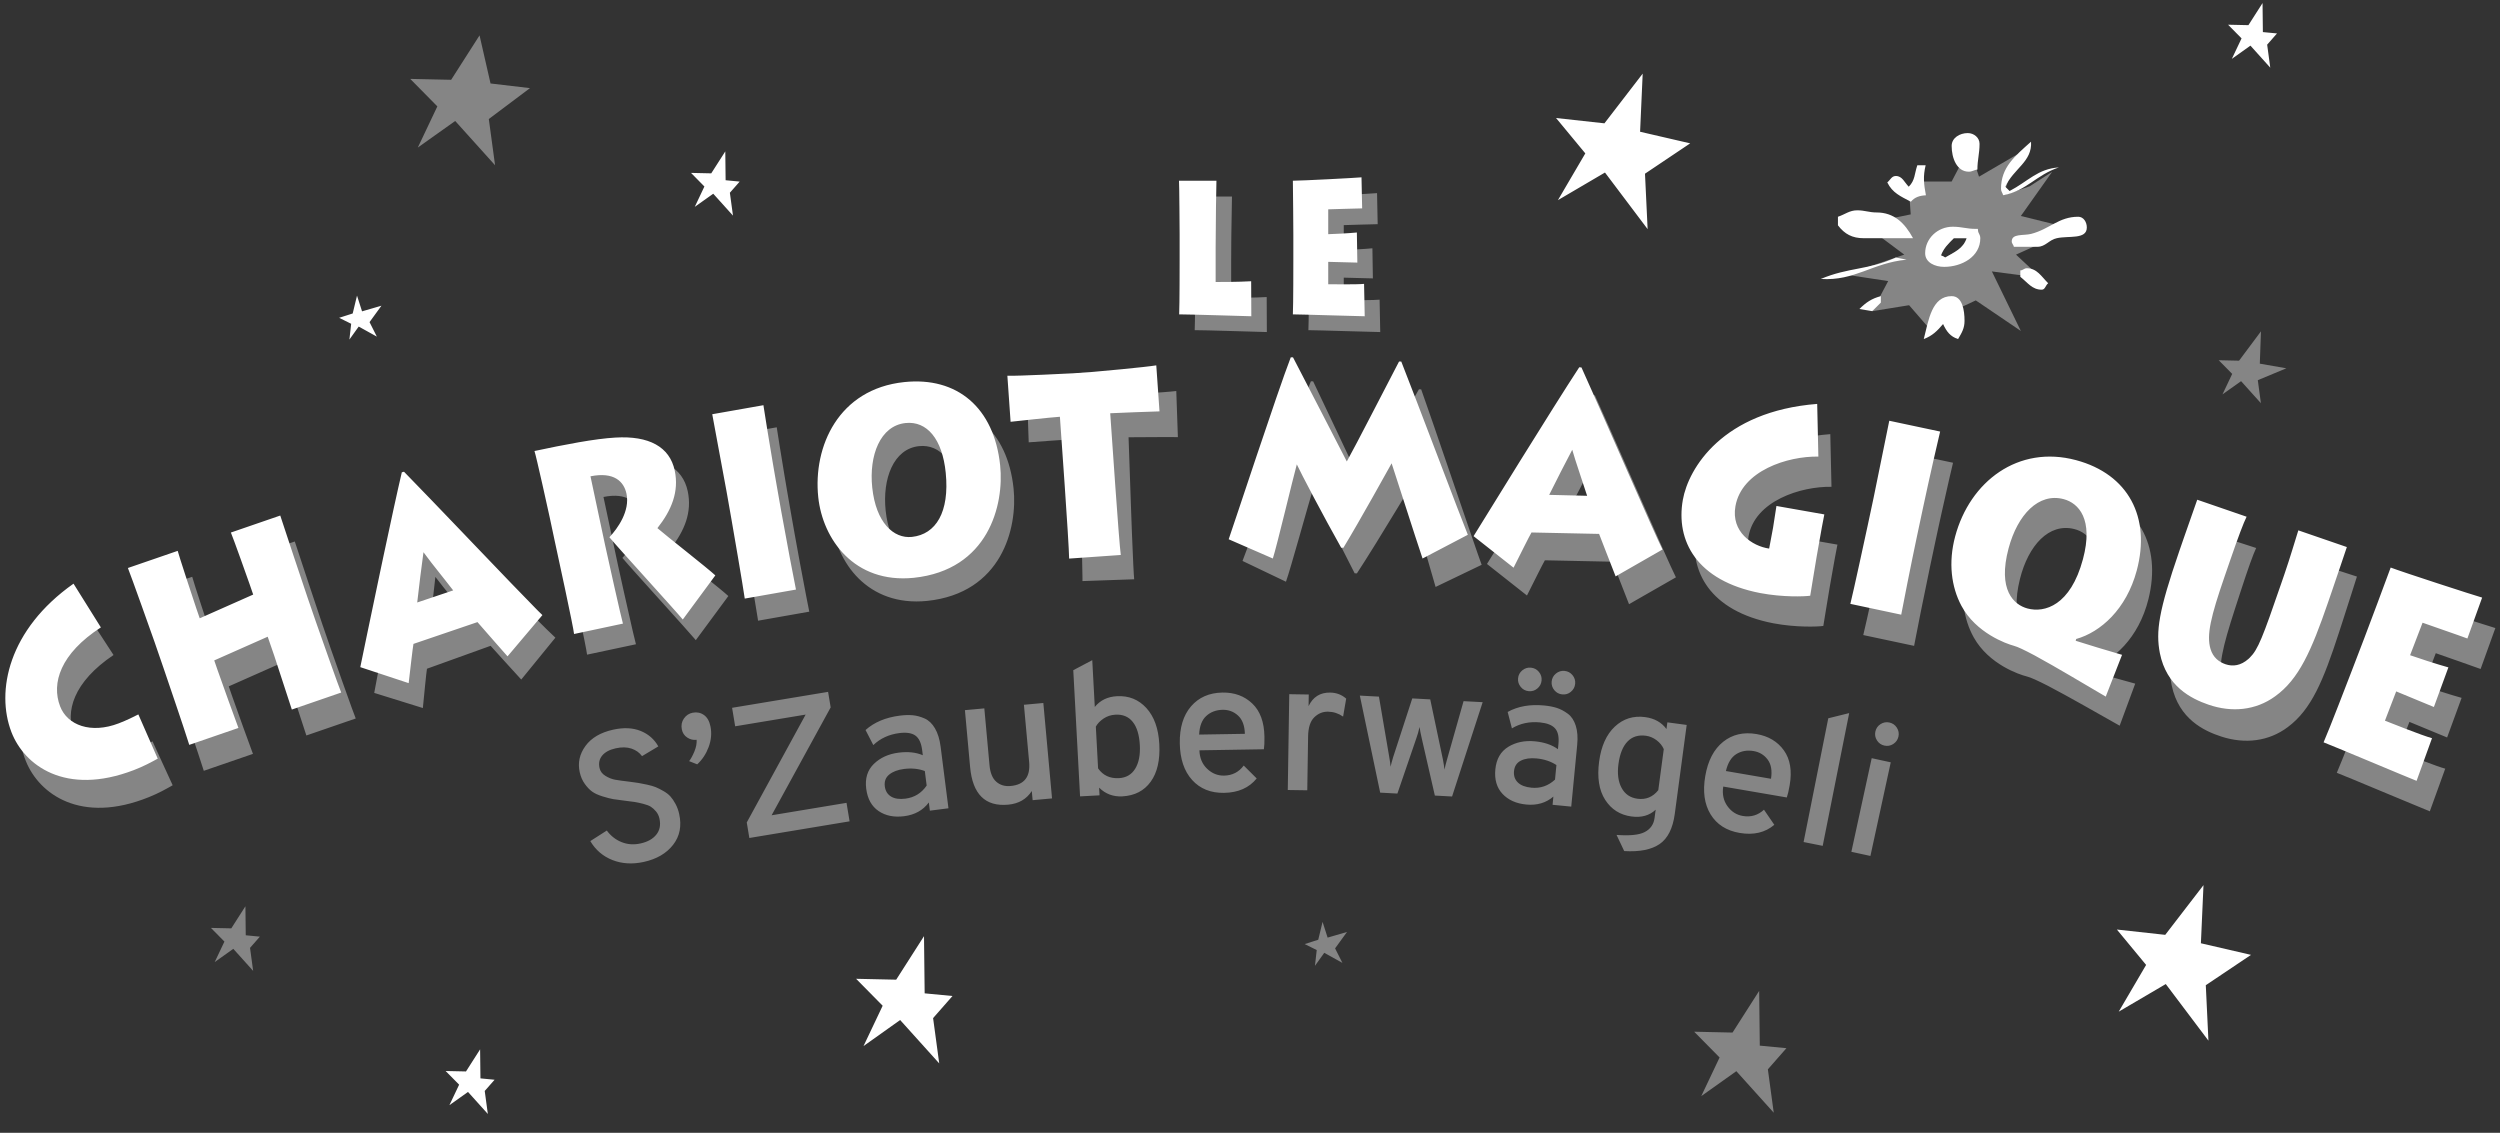 <?xml version="1.0" encoding="UTF-8"?>
<svg xmlns="http://www.w3.org/2000/svg" xmlns:xlink="http://www.w3.org/1999/xlink" width="320px" height="145px" viewBox="0 0 320 145" version="1.1">
  <rect x="0" y="0" width="320" height="145" fill="#333333" stroke="none"/>
  <title>CM-Logo-W</title>
  <g id="CM-Logo-W" stroke="none" stroke-width="1" fill="none" fill-rule="evenodd">
    <g id="Group" fill="#FFFFFF">
      <path d="M307.7,76.547 C308.091,76.698 309.005,77.012 310.16,77.399 L310.757,77.598 C314.032,78.689 318.693,80.192 319.407,80.391 L317.518,85.631 C317.074,85.46 315.972,85.074 314.848,84.682 L314.329,84.502 C313.128,84.084 312.013,83.699 311.78,83.609 L310.184,87.769 C310.719,87.974 313.859,88.999 315.087,89.326 L313.231,94.397 C312.9,94.27 311.982,93.887 311.029,93.488 L310.508,93.271 C309.56,92.874 308.675,92.504 308.405,92.401 L306.966,96.15 C307.314,96.284 308.493,96.755 309.749,97.237 L310.29,97.443 C311.371,97.853 312.43,98.237 312.99,98.39 L311.016,103.851 C310.554,103.673 308.121,102.656 305.559,101.586 L304.554,101.167 C302.101,100.143 299.75,99.164 299.111,98.919 C299.834,97.281 302.421,90.537 302.7,89.813 L304.321,85.59 C304.514,85.085 307.377,77.472 307.7,76.547 Z M10.933,78.305 L14.531,83.841 C9.399,87.298 8.302,91.091 9.49,94.032 C10.464,96.442 13.494,97.512 17.032,96.082 C18.097,95.651 18.91,95.214 19.523,94.893 L22.102,100.513 C21.223,101.014 20.315,101.526 19.065,102.031 C10.34,105.556 5.01,101.629 3.317,97.436 C1.217,92.242 2.692,84.329 10.933,78.305 Z M37.733,69.309 C37.968,70.084 40.964,79.047 41.228,79.813 L42.327,83.004 C42.397,83.207 43.101,85.209 43.833,87.272 L44.043,87.862 C44.741,89.824 45.412,91.692 45.535,91.966 L39.214,94.142 C38.921,93.22 37.667,89.376 37.156,87.832 L37.056,87.529 C37.012,87.399 36.98,87.302 36.96,87.245 L36.125,84.818 L29.281,87.854 L29.676,89.001 C30.171,90.438 32.098,95.772 32.378,96.497 L26.085,98.663 C25.967,98.273 25.691,97.43 25.346,96.393 L25.182,95.902 C24.986,95.315 24.774,94.683 24.56,94.049 L24.348,93.419 C23.641,91.325 22.964,89.339 22.825,88.934 L21.64,85.487 C21.452,84.945 18.547,76.77 18.229,76.023 L24.604,73.829 C24.746,74.423 26.786,80.609 26.984,81.184 L27.424,82.46 L34.267,79.426 L33.806,78.086 C33.62,77.543 31.709,72.168 31.412,71.486 L37.733,69.309 Z M282.43,68.076 L288.79,70.143 C288.408,70.942 287.759,72.754 286.81,75.675 L286.1,77.857 C284.432,82.994 283.899,85.375 284.466,87.158 C284.813,88.229 285.564,88.792 286.411,89.066 C287.365,89.376 288.384,89.21 289.329,88.346 C289.37,88.308 289.411,88.269 289.451,88.229 L289.569,88.109 C290.574,87.05 291.154,85.42 293.354,78.653 L293.749,77.434 C294.469,75.22 295.08,72.968 295.439,71.771 L301.686,73.801 C301.457,74.508 300.692,76.956 299.867,79.493 L299.388,80.968 C297.386,87.132 295.855,90.822 292.834,93.071 C290.396,94.904 287.353,95.264 284.325,94.279 C282.087,93.553 278.904,92.022 277.989,87.785 C277.414,85.007 277.721,82.481 280.254,74.682 L280.819,72.948 C281.015,72.343 281.28,71.542 281.542,70.755 L281.714,70.235 C282.027,69.295 282.311,68.446 282.43,68.076 Z M266.987,62.694 C273.696,64.368 276.714,69.816 274.999,76.694 C273.758,81.671 270.502,84.65 267.402,85.581 L267.344,85.81 C269.268,86.396 271.014,86.865 273.308,87.506 L271.317,92.889 C268.41,91.259 265.053,89.309 262.124,87.779 C260.757,87.09 259.963,86.718 259.407,86.579 C258.516,86.357 254.58,85.063 252.638,81.587 C251.31,79.204 250.843,76.097 251.685,72.722 C253.448,65.649 259.556,60.842 266.987,62.694 Z M53.054,63.584 C53.553,64.076 54.116,64.635 54.727,65.244 L56.049,66.567 C57.304,67.824 58.687,69.217 60.094,70.634 L60.697,71.243 C60.883,71.43 61.068,71.617 61.254,71.804 L61.809,72.364 C63.844,74.416 65.836,76.426 67.466,78.058 L68.111,78.704 C69.567,80.159 70.653,81.228 71.09,81.621 L66.72,86.982 C65.464,85.623 63.229,83.138 62.796,82.665 L54.652,85.598 C54.562,86.114 54.295,88.93 54.125,90.628 L47.9,88.692 C48.078,87.734 49.005,82.804 50.04,77.424 L50.181,76.688 C50.205,76.565 50.229,76.442 50.253,76.319 L50.421,75.449 C50.477,75.158 50.533,74.868 50.589,74.578 L50.758,73.71 C51.543,69.671 52.306,65.831 52.78,63.663 L53.054,63.584 Z M88.03,62.872 C88.605,65.58 87.615,67.964 85.813,70.245 C86.303,70.673 87.683,71.776 89.132,72.936 L89.713,73.401 C91.262,74.643 92.766,75.857 93.229,76.293 L89.061,81.942 L88.951,81.81 C88.388,81.146 86.722,79.295 84.946,77.324 L84.422,76.743 C82.321,74.411 80.2,72.059 79.666,71.413 C80.719,70.292 82.325,68.052 81.855,65.842 C81.525,64.289 80.283,63.001 77.245,63.612 L79.113,72.393 C79.303,73.285 80.298,77.758 80.915,80.442 L81.026,80.923 C81.221,81.761 81.362,82.348 81.401,82.466 L75.144,83.796 C75.117,83.413 74.601,80.906 74.044,78.283 L73.899,77.597 C73.315,74.853 72.731,72.172 72.658,71.832 L72.083,69.126 C71.872,68.136 70.293,60.983 70.077,60.375 C73.922,59.556 77.836,58.794 80.445,58.652 C84.732,58.397 87.383,59.836 88.03,62.872 Z M243.479,57.847 L249.989,59.231 C249.88,59.646 249.243,62.415 248.581,65.4 L248.452,65.98 L248.26,66.852 L248.134,67.43 C248.009,68.006 247.887,68.571 247.772,69.111 L247.015,72.677 C246.362,75.743 245.307,81.073 245.051,82.431 L245.007,82.671 L238.497,81.288 C238.862,79.847 240.532,72.126 240.714,71.268 L241.473,67.704 C241.591,67.143 243.311,58.639 243.479,57.847 Z M258.55,74.122 C257.212,79.493 259.351,81.348 261.105,81.786 C263.304,82.334 266.604,81.314 268.089,75.352 C269.372,70.211 267.42,68.194 265.5,67.716 C262.27,66.91 259.629,69.799 258.55,74.122 Z M55.729,73.842 C55.513,75.588 55.235,78.267 55.04,80.289 L59.617,78.661 C59.292,78.254 58.94,77.823 58.583,77.388 L58.046,76.734 C57.15,75.645 56.277,74.584 55.729,73.842 Z M234.279,55.569 L234.43,62.312 C230.508,62.238 224.614,64.112 223.812,68.665 C223.231,71.956 225.969,73.775 228.128,74.087 L228.626,71.433 C228.796,70.469 228.898,69.561 229.062,68.632 L235.192,69.712 C234.936,71.005 234.801,71.768 234.625,72.765 L234.196,75.191 C233.974,76.456 233.509,79.424 233.385,80.121 C232.638,80.228 229.883,80.327 227.007,79.785 C218.809,78.203 216.16,73.074 217.079,67.854 C217.795,63.8 222.168,56.518 234.279,55.569 Z M99.425,54.694 L99.452,54.882 C99.567,55.664 99.974,58.217 100.429,60.941 L100.528,61.527 C100.561,61.723 100.594,61.919 100.627,62.115 L100.726,62.7 C100.842,63.381 100.958,64.052 101.07,64.686 L101.702,68.275 C101.884,69.304 102.118,70.583 102.36,71.882 L102.472,72.481 C102.976,75.178 103.482,77.805 103.587,78.293 L97.031,79.45 L96.994,79.191 C96.877,78.408 96.612,76.805 96.326,75.111 L96.218,74.473 C95.821,72.128 95.415,69.782 95.336,69.331 L94.702,65.739 C94.602,65.176 93.011,56.647 92.87,55.85 L99.425,54.694 Z M203.86,50.57 L204.145,50.595 C205.161,52.834 206.613,56.12 208.114,59.53 L208.566,60.555 L208.935,61.393 L209.249,62.107 C211.654,67.572 213.939,72.763 214.519,73.898 L208.515,77.336 C207.831,75.616 206.634,72.497 206.399,71.899 L197.746,71.718 C197.477,72.169 196.218,74.701 195.452,76.226 L190.333,72.188 C191.34,70.547 200.637,55.472 203.86,50.57 Z M129.737,62.519 C130.27,67.588 128.233,75.912 118.675,76.917 C111.052,77.684 107.019,71.966 106.455,66.595 C105.773,60.117 109.038,52.748 117.455,51.864 C124.245,51.151 128.962,55.135 129.737,62.519 Z M167.796,48.804 L168.083,48.814 C168.757,50.218 169.827,52.478 170.91,54.77 L171.251,55.493 C172.674,58.506 174.048,61.425 174.498,62.377 C175.122,61.353 176.608,58.73 178.114,56.057 L178.544,55.293 C179.76,53.133 180.937,51.037 181.626,49.827 L181.911,49.838 C182.681,51.995 184.073,56.055 185.472,60.148 L185.761,60.995 C187.543,66.211 189.267,71.272 189.653,72.296 L183.755,75.129 C183.447,74.105 182.913,72.247 182.351,70.276 L182.163,69.616 L182.081,69.326 L181.916,68.746 C181.122,65.952 180.374,63.301 180.223,62.813 C179.976,63.218 178.092,66.361 176.197,69.421 L175.862,69.96 C175.084,71.212 174.32,72.422 173.683,73.393 L173.396,73.382 C171.325,69.392 168.515,63.553 168.092,62.525 C167.831,63.351 167.16,65.731 166.466,68.171 L166.246,68.942 C165.552,71.378 164.875,73.715 164.603,74.46 L159.041,71.8 C159.305,71.143 160.999,66.564 162.865,61.586 L163.114,60.92 C163.156,60.809 163.198,60.698 163.24,60.586 L163.542,59.783 C165.254,55.229 166.985,50.694 167.796,48.804 Z M150.564,50.05 L150.769,55.953 C150.701,55.951 150.558,55.95 150.36,55.949 L150.096,55.948 L150.023,55.948 L148.721,55.947 L148.501,55.948 L148.05,55.949 C146.453,55.952 144.709,55.961 144.455,55.97 L144.782,65.348 C144.802,65.911 144.823,66.505 144.846,67.109 L144.869,67.714 L144.904,68.623 C145.007,71.236 145.119,73.675 145.176,74.148 L138.553,74.379 C138.554,74.33 138.555,74.27 138.556,74.197 L138.556,73.948 C138.551,72.871 138.486,70.425 138.408,67.92 L138.387,67.267 C138.362,66.505 138.337,65.748 138.312,65.033 L138.004,56.195 C136.628,56.244 132.561,56.554 131.675,56.619 L131.468,50.716 C131.825,50.74 132.597,50.75 133.537,50.752 L134.064,50.752 C136.499,50.748 139.666,50.7 139.879,50.693 L142.373,50.605 C142.918,50.587 149.163,50.233 150.564,50.05 Z M117.631,57.106 C114.377,57.448 112.933,61.265 113.364,65.36 C113.837,69.858 116.102,71.928 118.441,71.682 C121.523,71.358 123.27,68.494 122.773,63.488 C122.346,59.156 120.371,56.818 117.631,57.106 Z M202.963,61.13 C202.137,62.683 200.918,65.084 200.011,66.902 L204.868,67.022 C204.234,65.036 203.358,62.554 202.963,61.13 Z M289.403,42.411 L289.256,46.549 L292.655,47.141 L288.999,48.663 L289.396,51.609 L286.858,48.789 L284.477,50.482 L285.721,47.86 L283.995,46.109 L286.599,46.167 L289.403,42.411 Z M176.262,24.72 L176.343,28.695 C175.586,28.695 172.369,28.816 172.001,28.816 L172.001,31.997 C172.411,31.997 174.766,31.876 175.668,31.781 L175.729,35.635 C175.177,35.635 172.452,35.539 172.001,35.539 L172.001,38.406 C172.278,38.406 173.253,38.419 174.259,38.418 L174.761,38.416 C175.51,38.411 176.213,38.395 176.589,38.358 L176.671,42.503 C175.933,42.503 168.541,42.262 167.475,42.262 C167.501,41.72 167.516,40.477 167.525,39.185 L167.528,38.588 C167.532,37.892 167.534,37.211 167.535,36.645 L167.536,36.015 L167.536,35.925 L167.536,31.995 C167.534,31.311 167.494,25.83 167.475,25.154 C168.622,25.154 175.503,24.792 176.262,24.72 Z M157.693,25.153 C157.679,25.501 157.642,27.584 157.616,29.839 L157.61,30.382 C157.609,30.473 157.608,30.564 157.607,30.655 L157.602,31.241 C157.594,32.116 157.589,32.969 157.589,33.708 L157.589,38.118 L158.006,38.117 C158.898,38.115 160.782,38.101 162.137,38.021 L162.157,42.502 C161.905,42.502 159.918,42.439 157.819,42.377 L157.218,42.36 C155.413,42.307 153.64,42.261 152.921,42.261 C152.967,41.273 152.977,37.959 152.98,36.244 L152.98,31.914 C152.976,30.946 152.937,25.583 152.9,25.153 L157.693,25.153 Z M252.076,18.906 L253.313,22.615 L258.258,19.73 L256.402,24.998 L259.788,23.85 L262.672,21.996 L258.67,27.647 L265.352,29.295 L258.05,32.592 L261.231,35.565 L254.961,34.742 L258.67,42.364 L252.9,38.45 L249.811,39.892 L247.044,42.159 L244.364,39.067 L239.651,39.829 L241.686,35.977 L236.242,35.153 L243.747,32.592 L238.507,28.678 L244.571,27.442 L244.32,23.9 L244.983,24.674 L245.396,23.232 L249.811,23.232 L252.076,18.906 Z M251.735,30.491 L250.086,30.491 C249.333,31.246 248.816,31.725 248.439,32.687 C248.644,32.757 248.782,32.825 248.988,32.963 C250.224,32.242 251.288,31.83 251.735,30.491 Z M61.382,4.527 L62.788,10.685 L67.838,11.28 L62.568,15.235 L63.369,21.153 L58.265,15.485 L53.479,18.887 L55.98,13.618 L52.51,10.099 L57.747,10.214 L61.382,4.527 Z M221.765,132.168 L225.174,126.832 L225.253,133.841 L228.663,134.167 L226.287,136.874 L227.039,142.427 L222.252,137.111 L217.762,140.303 L220.107,135.358 L216.853,132.059 L221.765,132.168 Z M29.606,118.829 L31.414,116 L31.456,119.716 L33.265,119.891 L32.004,121.327 L32.403,124.273 L29.863,121.451 L27.482,123.145 L28.726,120.522 L27,118.772 L29.606,118.829 Z M168.736,120.286 L169.288,118 L169.935,120.014 L172.418,119.29 L170.892,121.391 L171.828,123.25 L169.505,121.961 L168.314,123.625 L168.541,121.605 L167,120.842 L168.736,120.286 Z" id="Combined-Shape" fill-opacity="0.4"></path>
      <path d="M150.911,23.131 C150.953,23.589 150.992,29.637 150.992,30.022 L150.992,33.227 C150.992,33.806 150.992,38.963 150.932,40.239 C152.571,40.239 159.678,40.48 160.169,40.48 L160.149,35.999 C158.51,36.096 156.092,36.096 155.602,36.096 L155.602,31.686 C155.602,28.649 155.684,23.686 155.704,23.131 L150.911,23.131 Z M174.601,36.336 C173.637,36.432 170.544,36.384 170.013,36.384 L170.013,33.516 C170.464,33.516 173.188,33.613 173.74,33.613 L173.679,29.759 C172.778,29.854 170.423,29.975 170.013,29.975 L170.013,26.795 C170.381,26.795 173.598,26.673 174.355,26.673 L174.272,22.698 C173.515,22.77 166.633,23.132 165.487,23.132 C165.507,23.829 165.547,29.636 165.547,30.023 L165.547,33.252 C165.547,33.807 165.547,38.964 165.487,40.24 C166.551,40.24 173.944,40.481 174.683,40.481 L174.601,36.336 Z M9.411,74.709 L12.912,80.308 C7.72,83.674 6.556,87.446 7.694,90.409 C8.624,92.835 11.637,93.957 15.199,92.588 C16.27,92.177 17.091,91.754 17.709,91.444 L20.19,97.107 C19.301,97.593 18.386,98.09 17.127,98.574 C8.342,101.944 3.081,97.927 1.461,93.705 C-0.547,88.474 1.065,80.588 9.411,74.709 Z M35.873,65.989 C36.109,66.764 39.105,75.728 39.369,76.494 L40.468,79.685 C40.538,79.887 41.241,81.889 41.974,83.953 L42.183,84.543 C42.881,86.505 43.552,88.373 43.674,88.646 L37.355,90.823 C37.008,89.729 35.31,84.531 35.101,83.924 L34.265,81.499 L27.422,84.533 L27.817,85.682 C28.312,87.119 30.239,92.452 30.519,93.177 L24.226,95.343 C24.111,94.962 23.843,94.144 23.508,93.136 L23.319,92.569 C23.157,92.083 22.984,91.567 22.807,91.044 L22.489,90.099 C21.782,88.005 21.105,86.019 20.966,85.613 L19.78,82.167 C19.593,81.624 16.687,73.451 16.37,72.704 L22.744,70.51 C22.81,70.779 23.267,72.204 23.764,73.733 L24.065,74.654 C24.564,76.182 25.035,77.602 25.124,77.863 L25.564,79.141 L32.408,76.105 L31.946,74.766 C31.76,74.223 29.849,68.848 29.552,68.165 Z M51.711,60.381 C53.577,62.286 56.346,65.172 59.153,68.102 L60.088,69.08 L60.749,69.77 C64.042,73.21 67.159,76.464 68.676,77.991 L68.942,78.257 C69.148,78.462 69.312,78.622 69.429,78.731 L64.964,84.014 C64.553,83.553 64.036,82.966 63.514,82.37 L63.165,81.972 C62.241,80.916 61.369,79.914 61.116,79.629 L52.923,82.418 C52.824,82.934 52.508,85.745 52.309,87.441 L46.117,85.394 C46.321,84.401 47.411,79.113 48.595,73.498 L48.778,72.632 L49.053,71.33 C49.972,66.996 50.886,62.769 51.433,60.455 L51.711,60.381 Z M86.364,60.228 C86.939,62.936 85.951,65.32 84.148,67.601 C85.228,68.544 90.609,72.749 91.563,73.65 L87.397,79.298 C86.484,78.18 79.068,70.061 78.002,68.769 C79.054,67.648 80.66,65.409 80.19,63.197 C79.859,61.646 78.619,60.357 75.581,60.967 L77.447,69.75 C77.714,71.005 79.574,79.339 79.736,79.822 L73.479,81.152 C73.452,80.769 72.935,78.262 72.379,75.638 L72.233,74.953 C71.688,72.392 71.143,69.886 71.014,69.288 L70.992,69.189 L70.417,66.481 C70.412,66.455 70.405,66.425 70.398,66.391 L70.343,66.138 C70.19,65.435 69.877,64.012 69.544,62.531 L69.411,61.937 C68.964,59.958 68.519,58.033 68.411,57.73 C72.256,56.912 76.17,56.15 78.78,56.009 C83.066,55.753 85.718,57.191 86.364,60.228 Z M54.205,70.683 C53.959,72.426 53.635,75.1 53.404,77.118 L58.009,75.57 C57.691,75.157 57.347,74.721 56.998,74.279 L56.471,73.615 C55.595,72.511 54.741,71.435 54.205,70.683 Z M97.721,51.865 C97.723,51.879 97.725,51.895 97.727,51.914 L97.761,52.144 C97.911,53.148 98.409,56.252 98.923,59.285 L99.023,59.871 C99.139,60.552 99.255,61.222 99.367,61.856 L99.999,65.447 C100.586,68.771 101.72,74.705 101.884,75.465 L95.328,76.62 C95.127,75.148 93.784,67.365 93.631,66.501 L92.999,62.911 C92.951,62.642 92.564,60.558 92.157,58.367 L92.04,57.74 C91.632,55.543 91.234,53.402 91.167,53.021 Z M116.722,68.725 C114.384,68.97 112.119,66.901 111.646,62.403 C111.215,58.308 112.658,54.491 115.912,54.148 C118.651,53.861 120.628,56.199 121.055,60.531 C121.551,65.537 119.805,68.4 116.722,68.725 M116.957,73.96 C126.514,72.955 128.552,64.631 128.019,59.562 C127.243,52.178 122.527,48.194 115.737,48.907 C107.32,49.79 104.055,57.159 104.736,63.638 C105.301,69.009 109.334,74.727 116.957,73.96 M143.46,71.037 C143.356,70.369 143.003,65.723 142.761,62.256 L142.107,52.897 C142.564,52.863 147.87,52.662 148.416,52.657 L148.004,46.766 C146.611,46.999 140.382,47.569 139.837,47.607 L137.347,47.782 C137.034,47.802 130.241,48.142 128.943,48.098 L129.356,53.99 C130.241,53.895 134.293,53.441 135.667,53.345 L136.284,62.168 C136.54,65.837 136.846,70.62 136.849,71.5 L143.46,71.037 Z M162.923,71.489 C163.439,69.903 165.504,61.195 165.993,59.44 C166.453,60.453 169.464,66.192 171.672,70.106 L171.96,70.106 C174.111,66.563 177.784,59.913 178.128,59.305 C178.445,60.216 181.17,68.79 182.087,71.489 L187.883,68.452 C187.109,66.596 181.341,51.273 179.363,46.278 L179.076,46.278 C177.555,49.18 173.509,57.078 172.391,59.069 C171.502,57.347 167.255,49.079 165.504,45.737 L165.219,45.737 C163.555,50.024 157.758,67.676 157.271,69.026 L162.923,71.489 Z M198.295,63.342 C199.203,61.524 200.42,59.123 201.248,57.569 C201.642,58.993 202.519,61.475 203.151,63.461 L198.295,63.342 Z M193.736,72.665 C194.502,71.141 195.76,68.608 196.031,68.157 L204.683,68.339 C204.918,68.936 206.115,72.056 206.8,73.777 L212.802,70.337 C211.769,68.315 205.326,53.42 202.428,47.034 L202.144,47.009 C198.92,51.911 189.624,66.987 188.617,68.627 L193.736,72.665 Z M232.948,68.897 C233.123,67.9 233.257,67.136 233.514,65.844 L227.384,64.764 C227.221,65.693 227.119,66.601 226.948,67.565 L226.451,70.219 C224.292,69.907 221.552,68.087 222.135,64.797 C222.937,60.244 228.831,58.37 232.751,58.444 L232.601,51.7 C220.489,52.65 216.118,59.932 215.402,63.987 C214.483,69.205 217.132,74.334 225.329,75.916 C228.206,76.458 230.96,76.36 231.708,76.253 C231.832,75.556 232.296,72.588 232.519,71.323 L232.948,68.897 Z M246.12,65.119 C246.963,61.158 248.183,55.827 248.337,55.239 L241.827,53.856 C241.659,54.647 239.939,63.15 239.821,63.712 L239.062,67.275 C238.88,68.135 237.21,75.854 236.846,77.295 L243.356,78.679 C243.489,77.913 244.66,71.987 245.363,68.685 L246.12,65.119 Z M257.101,70.178 C258.254,65.875 260.946,63.032 264.16,63.893 C266.072,64.407 267.987,66.457 266.617,71.575 C265.027,77.509 261.71,78.473 259.519,77.885 C257.774,77.418 255.668,75.525 257.101,70.178 L257.101,70.178 Z M271.623,83.818 C269.341,83.137 267.602,82.636 265.689,82.019 L265.75,81.791 C268.867,80.914 272.174,77.992 273.501,73.036 C275.337,66.19 272.415,60.69 265.736,58.899 C258.338,56.918 252.147,61.618 250.261,68.661 C249.361,72.018 249.773,75.134 251.059,77.539 C252.94,81.048 256.852,82.412 257.738,82.649 C258.294,82.797 259.081,83.183 260.434,83.896 C263.338,85.477 266.66,87.486 269.536,89.165 L271.623,83.818 Z M306.007,72.647 C307.506,73.222 316.688,76.204 317.714,76.491 L315.826,81.729 C314.834,81.349 310.57,79.893 310.088,79.707 L308.491,83.867 C309.026,84.072 312.167,85.099 313.394,85.425 L311.538,90.497 C311.207,90.369 310.289,89.986 309.336,89.587 L308.815,89.37 C307.867,88.973 306.982,88.603 306.712,88.5 L305.273,92.248 C305.969,92.516 309.99,94.133 311.297,94.488 L309.323,99.949 C308.861,99.772 306.429,98.755 303.867,97.685 L302.862,97.266 C300.409,96.242 298.057,95.264 297.419,95.019 C298.141,93.379 300.729,86.636 301.008,85.911 L302.627,81.688 C302.822,81.185 305.683,73.571 306.007,72.647 Z M281.246,63.964 L287.565,66.14 C287.17,66.934 286.491,68.734 285.491,71.637 L284.743,73.807 C282.985,78.913 282.411,81.286 282.948,83.077 C283.275,84.153 284.017,84.73 284.857,85.02 C285.807,85.347 286.83,85.2 287.788,84.352 C287.81,84.333 287.83,84.314 287.851,84.295 L287.973,84.179 C289.031,83.137 289.622,81.585 291.982,74.73 L292.399,73.518 C293.157,71.315 293.806,69.075 294.186,67.885 L300.397,70.023 C300.156,70.726 299.348,73.161 298.48,75.682 L297.975,77.15 C295.865,83.277 294.27,86.94 291.208,89.135 C288.741,90.926 285.691,91.232 282.681,90.196 C280.457,89.43 277.301,87.844 276.46,83.592 C275.933,80.804 276.284,78.284 278.953,70.529 L279.548,68.806 C280.052,67.338 280.993,64.699 281.246,63.964 Z M45.145,40.125 L45.697,37.839 L46.343,39.853 L48.827,39.129 L47.301,41.23 L48.237,43.089 L45.914,41.8 L44.723,43.464 L44.95,41.444 L43.409,40.68 L45.145,40.125 Z M91.039,22.189 L92.837,19.378 L92.879,23.07 L94.678,23.244 L93.423,24.671 L93.821,27.598 L91.295,24.796 L88.929,26.478 L90.164,23.872 L88.45,22.131 L91.039,22.189 Z M287.798,3.22 L289.606,0.391 L289.648,4.107 L291.457,4.28 L290.196,5.717 L290.595,8.663 L288.056,5.842 L285.675,7.535 L286.92,4.913 L285.192,3.162 L287.798,3.22 Z M277.15,119.66 L282.047,113.298 L281.715,120.738 L288.128,122.223 L282.342,126.107 L282.679,133.204 L277.219,125.958 L271.195,129.494 L274.703,123.509 L270.958,118.98 L277.15,119.66 Z M205.367,15.786 L210.264,9.424 L209.932,16.864 L216.345,18.349 L210.559,22.233 L210.896,29.33 L205.436,22.084 L199.412,25.62 L202.92,19.634 L199.175,15.106 L205.367,15.786 Z M114.712,125.4 L118.273,119.827 L118.356,127.148 L121.919,127.489 L119.436,130.317 L120.221,136.117 L115.218,130.563 L110.529,133.898 L112.981,128.734 L109.581,125.286 L114.712,125.4 Z M59.647,137.146 L61.455,134.314 L61.497,138.032 L63.306,138.207 L62.045,139.643 L62.444,142.588 L59.905,139.768 L57.524,141.461 L58.769,138.839 L57.041,137.089 L59.647,137.146 Z M252.009,21.977 C252.456,21.977 252.696,21.737 253.108,21.703 C253.108,20.433 253.382,19.677 253.382,18.406 C253.382,17.617 252.662,17.034 251.872,17.034 C250.841,17.034 249.812,17.651 249.812,18.681 C249.812,20.227 250.464,21.977 252.009,21.977 M257.227,24.45 L256.677,23.899 C257.74,21.566 260.145,20.707 259.973,18.133 C257.914,19.986 256.129,21.395 256.129,24.174 C256.129,24.517 256.334,24.688 256.403,24.998 C259.425,24.415 260.626,22.389 263.543,21.428 C260.831,21.6 259.595,23.213 257.227,24.45 M244.593,25.822 C245.075,25.239 245.728,25.033 246.517,24.998 C246.242,23.522 246.139,22.595 246.482,21.153 L245.417,21.153 C245.041,22.252 245.144,23.076 244.319,23.899 C243.77,23.351 243.496,22.527 242.671,22.527 C242.123,22.527 241.985,23.008 241.573,23.351 C242.226,24.688 243.291,25.136 244.593,25.822 M240.2,27.195 C239.239,27.195 238.689,26.92 237.729,26.92 C236.732,26.92 236.184,27.435 235.257,27.745 L235.257,28.842 C236.115,29.976 237.111,30.491 238.551,30.491 L244.868,30.491 C243.804,28.534 242.432,27.195 240.2,27.195 M266.014,27.744 C263.509,27.744 262.376,29.322 259.974,29.942 C258.977,30.182 257.502,29.873 257.502,30.903 C257.502,31.177 257.741,31.349 257.776,31.589 L260.797,31.589 C261.829,31.589 262.272,30.697 263.269,30.49 C264.779,30.147 267.113,30.697 267.113,29.117 C267.113,28.431 266.701,27.744 266.014,27.744 M233.06,35.708 C237.453,35.984 239.651,33.649 244.044,33.238 L242.671,32.964 C239.17,34.575 236.631,34.198 233.06,35.708 M259.424,34.335 C259.08,34.335 258.943,34.61 258.601,34.61 L258.601,35.433 C259.561,36.189 260.11,37.081 261.345,37.081 C261.792,37.081 261.827,36.497 262.169,36.258 C261.278,35.367 260.727,34.335 259.424,34.335 M239.651,39.828 L240.748,38.73 L240.748,37.906 C239.582,38.214 238.862,38.695 238.004,39.553 L239.651,39.828 Z M249.813,37.906 C247.272,37.906 246.86,40.961 246.242,43.398 C247.341,42.985 247.958,42.368 248.714,41.476 C249.16,42.437 249.641,43.088 250.636,43.398 C251.116,42.575 251.46,42.024 251.46,41.064 C251.46,39.691 251.184,37.906 249.813,37.906 M248.988,32.963 C248.782,32.825 248.644,32.757 248.439,32.687 C248.816,31.725 249.333,31.246 250.086,30.491 L251.735,30.491 C251.288,31.83 250.224,32.242 248.988,32.963 M253.202,29.627 L253.165,29.295 L252.834,29.295 C252.296,29.295 251.884,29.23 251.449,29.164 C251.004,29.094 250.545,29.021 249.95,29.021 C248.004,29.021 246.42,30.543 246.42,32.412 C246.42,33.611 247.68,34.158 248.852,34.158 C251.095,34.158 253.479,32.873 253.479,30.491 C253.479,30.213 253.373,30.011 253.295,29.861 C253.248,29.771 253.211,29.698 253.202,29.627" id="Combined-Shape"></path>
      <path d="M82.414,110.325 C80.961,110.645 79.625,110.567 78.405,110.091 C77.186,109.614 76.237,108.804 75.559,107.659 L77.67,106.309 C78.182,106.998 78.816,107.494 79.57,107.794 C80.325,108.095 81.131,108.15 81.991,107.961 C82.897,107.761 83.571,107.383 84.014,106.826 C84.456,106.27 84.588,105.585 84.409,104.773 C84.333,104.429 84.189,104.129 83.977,103.873 C83.765,103.617 83.544,103.415 83.315,103.269 C83.087,103.123 82.755,102.995 82.322,102.886 C81.888,102.777 81.531,102.7 81.251,102.655 C80.971,102.611 80.562,102.558 80.024,102.496 C79.35,102.415 78.844,102.347 78.504,102.291 C78.164,102.234 77.708,102.118 77.136,101.941 C76.565,101.764 76.118,101.559 75.797,101.327 C75.475,101.095 75.161,100.767 74.855,100.343 C74.548,99.919 74.331,99.418 74.204,98.84 C73.938,97.637 74.183,96.518 74.938,95.483 C75.693,94.448 76.875,93.753 78.484,93.398 C79.828,93.102 80.999,93.155 81.997,93.557 C82.995,93.96 83.751,94.62 84.265,95.539 L82.18,96.786 C81.851,96.334 81.399,96.012 80.824,95.819 C80.249,95.626 79.579,95.614 78.813,95.783 C78.032,95.955 77.457,96.263 77.087,96.705 C76.718,97.146 76.602,97.68 76.74,98.305 C76.833,98.727 77.087,99.064 77.504,99.316 C77.92,99.568 78.332,99.731 78.742,99.805 C79.151,99.878 79.768,99.964 80.592,100.06 C81.099,100.129 81.475,100.181 81.721,100.217 C81.966,100.253 82.33,100.324 82.812,100.431 C83.295,100.538 83.671,100.647 83.942,100.759 C84.212,100.872 84.535,101.034 84.909,101.246 C85.284,101.459 85.585,101.691 85.813,101.944 C86.04,102.197 86.259,102.518 86.467,102.906 C86.676,103.294 86.832,103.723 86.935,104.191 C87.273,105.722 87.014,107.037 86.158,108.135 C85.303,109.233 84.054,109.963 82.414,110.325 Z M88.209,97.427 C88.443,97.121 88.668,96.706 88.885,96.183 C89.101,95.66 89.196,95.165 89.17,94.697 C88.74,94.748 88.338,94.651 87.965,94.406 C87.591,94.161 87.36,93.811 87.271,93.355 C87.171,92.837 87.26,92.375 87.54,91.97 C87.82,91.566 88.196,91.317 88.667,91.226 C89.201,91.122 89.68,91.22 90.106,91.521 C90.531,91.821 90.81,92.317 90.945,93.008 C91.113,93.872 91.033,94.743 90.707,95.621 C90.38,96.5 89.892,97.238 89.243,97.837 L88.209,97.427 Z M95.915,107.262 L95.585,105.273 L103.122,91.468 L94.101,92.966 L93.708,90.598 L105.996,88.558 L106.326,90.547 L98.766,104.355 L108.355,102.763 L108.748,105.131 L95.915,107.262 Z M119.023,103.765 L118.889,102.717 C118.145,103.715 117.091,104.301 115.726,104.475 C114.44,104.638 113.352,104.418 112.46,103.814 C111.569,103.209 111.04,102.257 110.875,100.955 C110.707,99.638 111.032,98.58 111.85,97.783 C112.668,96.985 113.727,96.503 115.029,96.338 C116.219,96.186 117.249,96.297 118.119,96.67 L118.035,96.003 C117.919,95.099 117.631,94.482 117.17,94.154 C116.709,93.825 116.026,93.719 115.121,93.834 C113.788,94.004 112.676,94.516 111.785,95.371 L110.789,93.442 C111.904,92.445 113.366,91.831 115.176,91.601 C115.779,91.524 116.325,91.507 116.814,91.55 C117.304,91.592 117.813,91.729 118.342,91.96 C118.872,92.191 119.317,92.614 119.677,93.23 C120.038,93.845 120.279,94.629 120.4,95.581 L121.403,103.461 L119.023,103.765 Z M115.899,102.227 C117.042,102.081 117.947,101.522 118.613,100.551 L118.377,98.694 C117.58,98.392 116.69,98.303 115.706,98.429 C114.913,98.53 114.285,98.767 113.825,99.14 C113.364,99.513 113.175,100.017 113.255,100.652 C113.33,101.239 113.595,101.673 114.05,101.954 C114.505,102.235 115.122,102.326 115.899,102.227 Z M132.176,102.423 L132.069,101.252 C131.393,102.294 130.385,102.876 129.047,102.998 C126.115,103.266 124.491,101.663 124.174,98.189 L123.509,90.899 L125.994,90.673 L126.659,97.962 C126.748,98.934 127.037,99.635 127.526,100.064 C128.015,100.494 128.626,100.675 129.359,100.608 C131.112,100.448 131.902,99.428 131.731,97.548 L131.061,90.21 L133.547,89.983 L134.661,102.197 L132.176,102.423 Z M143.656,101.935 C142.49,101.997 141.5,101.626 140.688,100.82 L140.741,101.803 L138.248,101.937 L137.379,85.784 L139.81,84.5 L140.132,90.491 C140.823,89.637 141.768,89.178 142.966,89.113 C144.484,89.031 145.741,89.537 146.737,90.629 C147.733,91.721 148.284,93.257 148.391,95.238 C148.501,97.284 148.135,98.889 147.292,100.056 C146.45,101.223 145.238,101.849 143.656,101.935 Z M143.218,99.603 C144.145,99.553 144.84,99.151 145.304,98.397 C145.768,97.643 145.966,96.635 145.899,95.373 C145.828,94.062 145.526,93.073 144.994,92.405 C144.461,91.737 143.723,91.428 142.781,91.478 C142.206,91.509 141.694,91.677 141.246,91.982 C140.797,92.286 140.471,92.628 140.267,93.008 L140.555,98.352 C141.18,99.248 142.068,99.665 143.218,99.603 Z M156.687,101.486 C154.975,101.514 153.61,100.965 152.591,99.837 C151.572,98.71 151.046,97.146 151.013,95.147 C150.98,93.147 151.458,91.571 152.447,90.418 C153.436,89.266 154.779,88.676 156.474,88.647 C158.01,88.622 159.282,89.089 160.29,90.049 C161.298,91.008 161.818,92.424 161.849,94.295 C161.86,94.983 161.837,95.52 161.779,95.905 L153.524,96.041 C153.556,97.017 153.885,97.804 154.511,98.401 C155.137,98.999 155.858,99.291 156.674,99.278 C157.73,99.26 158.571,98.83 159.197,97.988 L160.857,99.64 C159.885,100.841 158.495,101.456 156.687,101.486 Z M153.491,94.026 L159.346,93.929 C159.313,92.873 159.02,92.094 158.467,91.591 C157.915,91.088 157.263,90.843 156.511,90.855 C155.663,90.869 154.959,91.133 154.4,91.646 C153.84,92.16 153.537,92.953 153.491,94.026 Z M164.835,101.12 L165.024,88.857 L167.52,88.896 L167.497,90.384 C168.059,89.208 168.98,88.63 170.26,88.65 C171.06,88.662 171.744,88.921 172.312,89.426 L171.917,91.724 C171.331,91.315 170.686,91.105 169.982,91.094 C169.31,91.084 168.722,91.327 168.219,91.823 C167.715,92.319 167.454,93.135 167.437,94.271 L167.331,101.158 L164.835,101.12 Z M176.663,101.458 L174.059,89.037 L176.504,89.168 L177.821,96.881 C177.908,97.367 177.965,97.786 177.994,98.141 C178.058,97.84 178.169,97.429 178.325,96.908 L180.77,89.396 L183.071,89.52 L184.7,97.25 C184.799,97.784 184.865,98.204 184.896,98.51 C184.963,98.161 185.065,97.75 185.203,97.277 L187.336,89.748 L189.781,89.879 L185.866,101.951 L183.661,101.833 L182.005,94.606 C181.848,93.941 181.748,93.423 181.704,93.052 C181.596,93.559 181.449,94.071 181.261,94.59 L178.868,101.576 L176.663,101.458 Z M196.765,88.142 C196.45,88.401 196.086,88.511 195.672,88.471 C195.258,88.431 194.918,88.249 194.652,87.926 C194.386,87.603 194.272,87.235 194.312,86.821 C194.352,86.406 194.534,86.066 194.857,85.8 C195.18,85.534 195.548,85.421 195.962,85.461 C196.377,85.501 196.717,85.682 196.983,86.005 C197.249,86.328 197.362,86.697 197.322,87.111 C197.282,87.525 197.097,87.869 196.765,88.142 Z M201.065,88.557 C200.751,88.816 200.386,88.925 199.972,88.885 C199.558,88.845 199.218,88.664 198.952,88.341 C198.686,88.018 198.572,87.649 198.612,87.235 C198.652,86.821 198.834,86.481 199.157,86.215 C199.48,85.949 199.848,85.835 200.263,85.875 C200.677,85.915 201.017,86.097 201.283,86.42 C201.549,86.743 201.662,87.111 201.622,87.526 C201.582,87.94 201.397,88.283 201.065,88.557 Z M198.73,103.015 L198.831,101.964 C197.885,102.773 196.728,103.112 195.358,102.98 C194.068,102.855 193.055,102.4 192.319,101.614 C191.583,100.827 191.278,99.781 191.404,98.475 C191.532,97.153 192.082,96.194 193.056,95.596 C194.03,94.999 195.17,94.764 196.476,94.889 C197.67,95.005 198.65,95.34 199.417,95.896 L199.481,95.228 C199.569,94.32 199.424,93.655 199.047,93.233 C198.669,92.81 198.027,92.556 197.119,92.468 C195.781,92.339 194.583,92.593 193.525,93.231 L192.981,91.129 C194.288,90.403 195.85,90.127 197.666,90.303 C198.271,90.361 198.807,90.465 199.275,90.614 C199.743,90.764 200.209,91.01 200.675,91.352 C201.14,91.695 201.48,92.206 201.696,92.885 C201.912,93.565 201.974,94.383 201.882,95.339 L201.119,103.246 L198.73,103.015 Z M196.024,100.826 C197.17,100.936 198.176,100.591 199.041,99.79 L199.221,97.927 C198.511,97.457 197.662,97.174 196.674,97.079 C195.878,97.002 195.214,97.095 194.683,97.357 C194.151,97.619 193.854,98.069 193.793,98.706 C193.736,99.295 193.899,99.777 194.28,100.151 C194.662,100.525 195.243,100.75 196.024,100.826 Z M207.899,108.937 L206.917,106.869 C208.611,106.999 209.818,106.874 210.539,106.494 C211.26,106.114 211.674,105.52 211.782,104.711 L211.926,103.641 C211.131,104.39 210.1,104.68 208.831,104.51 C207.372,104.315 206.248,103.603 205.46,102.376 C204.672,101.149 204.415,99.512 204.688,97.466 C204.952,95.5 205.623,94.012 206.702,93.002 C207.782,91.992 209.075,91.588 210.581,91.79 C211.771,91.949 212.679,92.458 213.307,93.317 L213.422,92.46 L215.896,92.791 L214.374,104.162 C214.124,106.033 213.474,107.327 212.426,108.042 C211.378,108.757 209.869,109.056 207.899,108.937 Z M209.595,102.239 C210.673,102.383 211.561,102.018 212.26,101.143 L212.963,95.886 C212.765,95.439 212.456,95.059 212.038,94.745 C211.62,94.431 211.165,94.241 210.674,94.175 C209.706,94.046 208.923,94.292 208.323,94.914 C207.723,95.536 207.336,96.497 207.162,97.797 C206.997,99.034 207.131,100.053 207.565,100.854 C207.998,101.654 208.675,102.116 209.595,102.239 Z M222.673,106.615 C220.985,106.325 219.746,105.532 218.954,104.235 C218.162,102.939 217.935,101.305 218.274,99.334 C218.612,97.362 219.374,95.902 220.56,94.953 C221.746,94.004 223.175,93.673 224.846,93.961 C226.36,94.221 227.523,94.915 228.336,96.045 C229.148,97.175 229.396,98.662 229.079,100.507 C228.962,101.186 228.84,101.708 228.712,102.076 L220.575,100.679 C220.426,101.643 220.603,102.477 221.107,103.181 C221.612,103.884 222.266,104.305 223.07,104.443 C224.111,104.622 225.017,104.355 225.789,103.644 L227.113,105.576 C225.935,106.575 224.455,106.921 222.673,106.615 Z M220.917,98.692 L226.688,99.683 C226.851,98.639 226.708,97.819 226.258,97.223 C225.809,96.626 225.213,96.264 224.472,96.137 C223.637,95.993 222.896,96.122 222.251,96.522 C221.606,96.923 221.161,97.646 220.917,98.692 Z M230.859,107.781 L234.018,91.941 L236.696,91.276 L233.306,108.269 L230.859,107.781 Z M242.328,95.238 C241.985,95.458 241.611,95.524 241.204,95.436 C240.798,95.348 240.481,95.127 240.255,94.775 C240.028,94.423 239.959,94.044 240.047,93.637 C240.136,93.231 240.356,92.914 240.708,92.688 C241.06,92.461 241.439,92.392 241.846,92.481 C242.252,92.569 242.569,92.789 242.795,93.141 C243.022,93.493 243.091,93.873 243.003,94.279 C242.914,94.686 242.689,95.005 242.328,95.238 Z M236.975,109.032 L239.577,97.047 L242.016,97.577 L239.414,109.562 L236.975,109.032 Z" id="S’Zauberwägeli" fill-opacity="0.4" fill-rule="nonzero"></path>
    </g>
  </g>
</svg>
